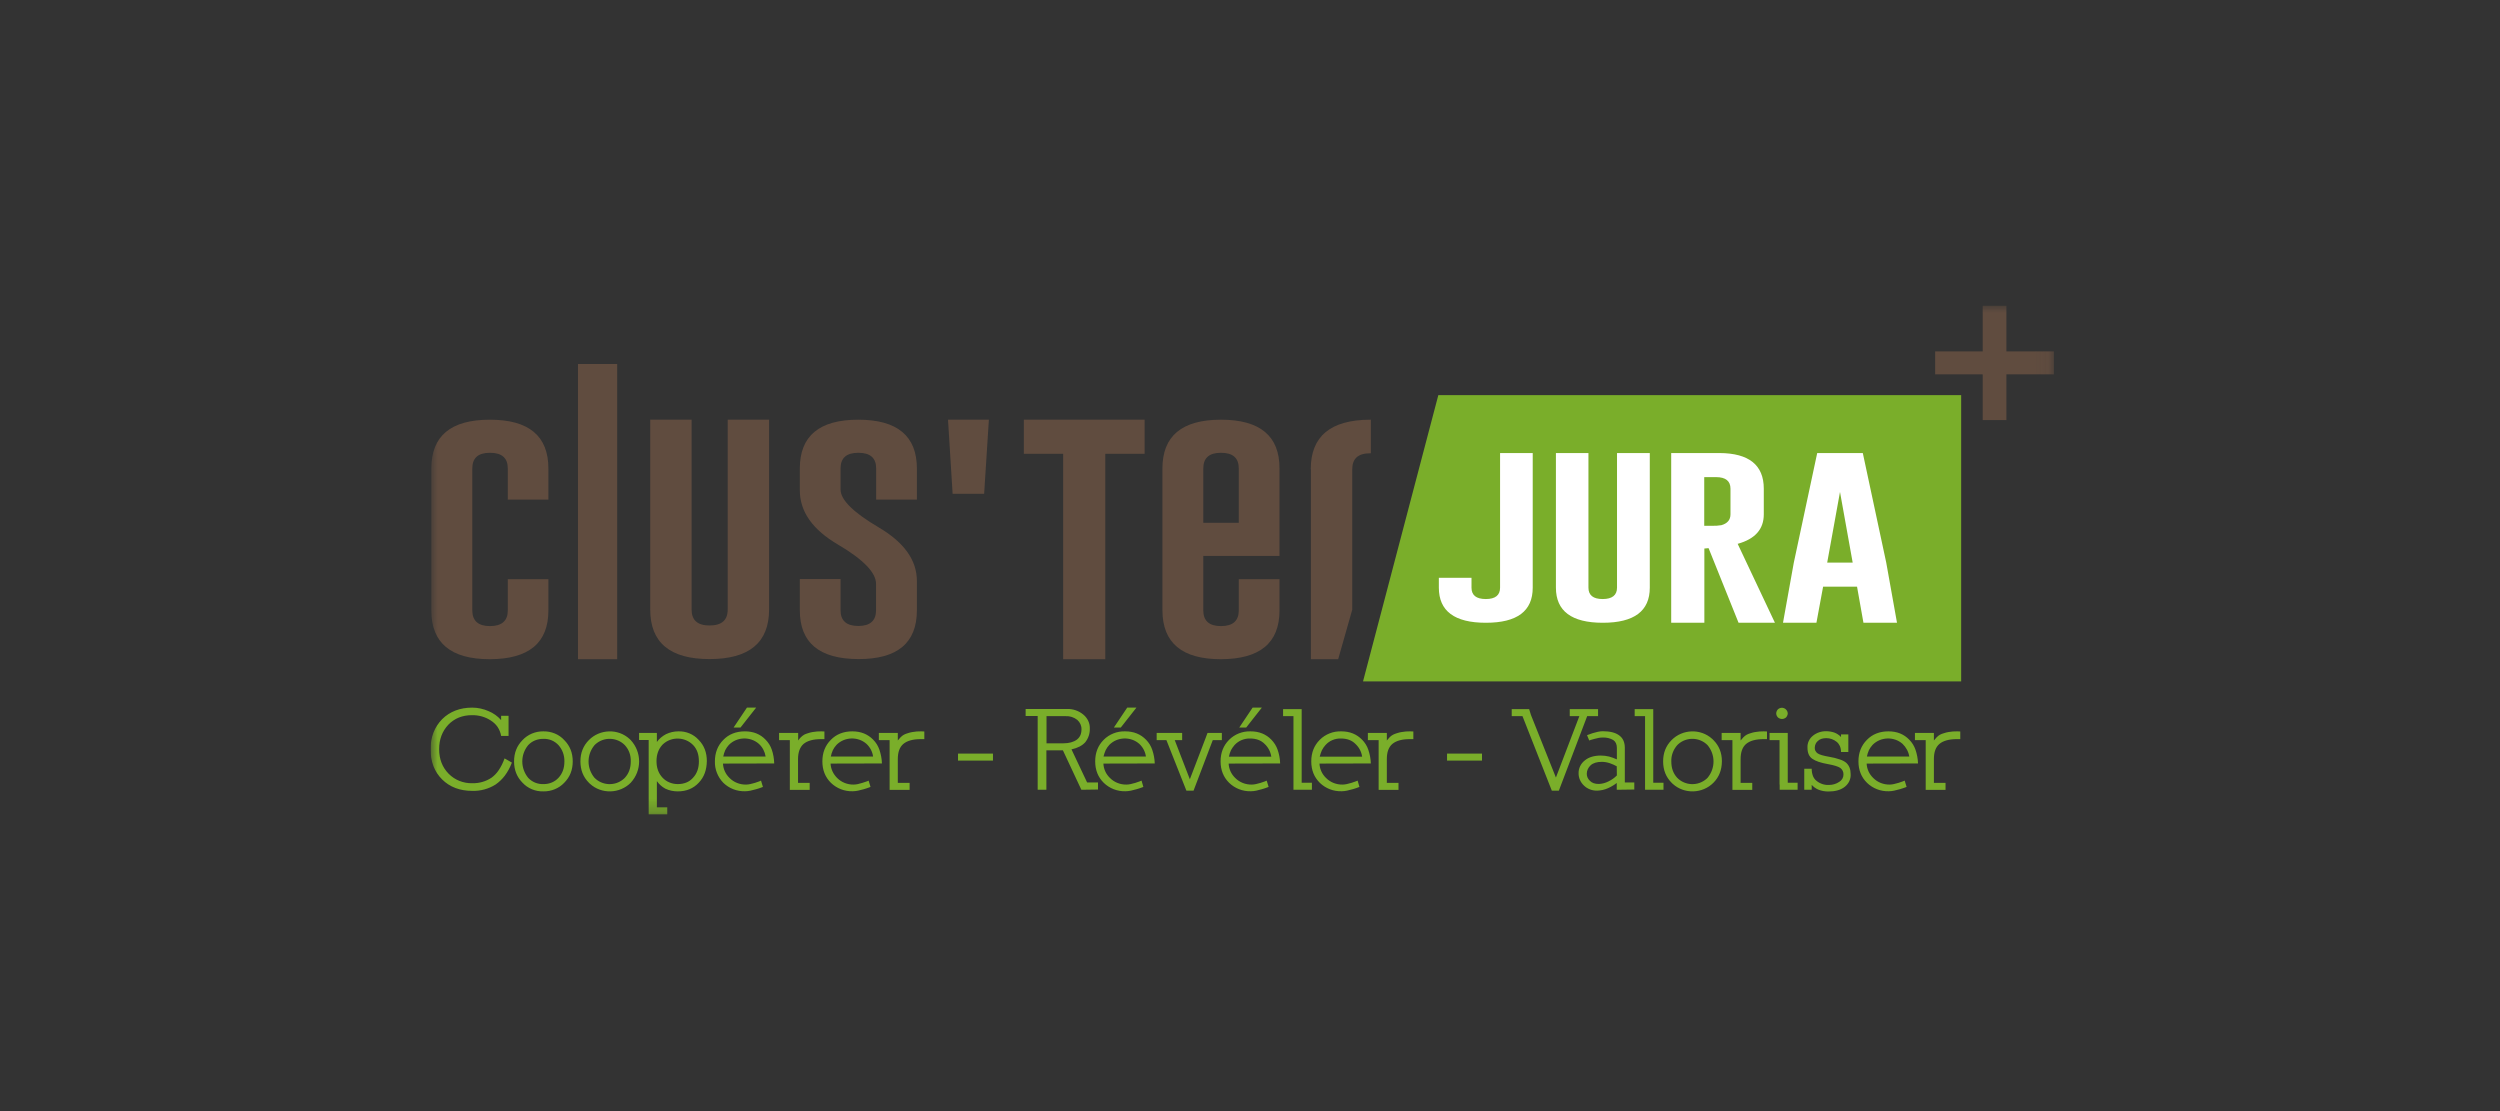 <?xml version="1.0" encoding="UTF-8"?> <svg xmlns="http://www.w3.org/2000/svg" width="180" height="80" viewBox="0 0 180 80" fill="none"><rect x="0" y="0" width="180" height="80" fill="#333333" stroke="none"/><g clip-path="url(#clip0_7_283)"><mask id="mask0_7_283" style="mask-type:luminance" maskUnits="userSpaceOnUse" x="31" y="22" width="117" height="37"><path d="M31 22H147.937V58.775H31V22Z" fill="white"></path></mask><g mask="url(#mask0_7_283)"><path d="M141.204 49.063H98.137L103.56 28.448H141.204V49.063ZM36.34 55.858C36.155 56.098 35.934 56.312 35.676 56.49C35.178 56.801 34.597 56.961 34.006 56.943C33.112 56.943 32.383 56.668 31.83 56.116C31.277 55.565 31 54.844 31 53.946C31 53.075 31.277 52.354 31.83 51.785C32.383 51.234 33.112 50.949 33.997 50.949C34.403 50.949 34.8 51.038 35.168 51.198C35.519 51.34 35.832 51.563 36.081 51.847V51.536H36.616V52.986H36.081C36.044 52.754 35.952 52.532 35.823 52.336C35.694 52.15 35.528 51.998 35.334 51.874C34.938 51.616 34.468 51.483 33.979 51.492C33.287 51.492 32.724 51.723 32.282 52.176C31.839 52.648 31.618 53.235 31.618 53.937C31.618 54.658 31.848 55.245 32.3 55.707C32.743 56.161 33.37 56.41 34.016 56.392C34.504 56.401 34.975 56.267 35.38 56.001C35.583 55.858 35.759 55.672 35.897 55.467C36.081 55.2 36.22 54.907 36.33 54.604L36.856 54.907C36.727 55.254 36.552 55.574 36.34 55.858ZM40.628 56.356C40.241 56.766 39.697 56.988 39.125 56.979C38.553 56.997 38 56.766 37.621 56.356C37.216 55.947 37.013 55.44 37.013 54.818C37.013 54.204 37.216 53.697 37.621 53.288C38 52.879 38.553 52.648 39.125 52.657C39.697 52.648 40.25 52.87 40.628 53.288C41.034 53.697 41.237 54.204 41.237 54.818C41.237 55.44 41.034 55.947 40.628 56.356ZM40.213 53.653C39.936 53.35 39.54 53.181 39.125 53.199C38.71 53.19 38.304 53.35 38.027 53.653C37.465 54.337 37.465 55.307 38.027 56.001C38.304 56.303 38.71 56.472 39.125 56.454C39.54 56.463 39.936 56.303 40.213 56.001C40.499 55.689 40.637 55.307 40.637 54.827C40.646 54.391 40.499 53.973 40.213 53.653ZM45.414 56.356C44.621 57.157 43.302 57.192 42.472 56.428L42.398 56.356C41.993 55.947 41.79 55.44 41.79 54.818C41.79 54.204 41.993 53.697 42.398 53.288C43.182 52.488 44.492 52.443 45.322 53.199C45.35 53.226 45.386 53.252 45.414 53.288C46.217 54.16 46.217 55.485 45.414 56.356ZM44.99 53.653C44.427 53.075 43.487 53.039 42.878 53.581C42.85 53.599 42.832 53.626 42.804 53.653C42.233 54.337 42.233 55.316 42.804 56.001C43.367 56.579 44.307 56.614 44.916 56.072C44.944 56.054 44.962 56.027 44.99 56.001C45.276 55.689 45.414 55.307 45.414 54.827C45.433 54.391 45.285 53.973 44.99 53.653ZM50.302 56.365C49.915 56.774 49.417 56.979 48.799 56.979C48.485 56.979 48.181 56.917 47.904 56.783C47.655 56.65 47.452 56.463 47.295 56.241V58.126H48.042V58.633H46.705V53.279H46.014V52.772H47.295V53.421C47.462 53.19 47.692 52.995 47.95 52.861C48.227 52.728 48.531 52.657 48.836 52.657C49.398 52.639 49.933 52.861 50.302 53.27C50.699 53.67 50.892 54.186 50.892 54.791C50.883 55.431 50.699 55.956 50.302 56.365ZM49.896 53.635C49.315 53.048 48.347 53.021 47.738 53.581L47.701 53.617C47.415 53.919 47.268 54.32 47.268 54.8C47.268 55.298 47.415 55.689 47.711 56.001C47.987 56.294 48.384 56.454 48.799 56.454C49.26 56.454 49.629 56.303 49.896 56.001C50.182 55.698 50.32 55.307 50.32 54.818C50.32 54.329 50.191 53.937 49.896 53.635ZM52.054 54.978C52.073 55.369 52.239 55.734 52.524 56.01C52.838 56.33 53.271 56.499 53.723 56.49C53.825 56.49 53.926 56.472 54.018 56.454C54.138 56.428 54.249 56.401 54.36 56.365L54.645 56.267C54.701 56.25 54.747 56.232 54.793 56.205L54.931 56.659C54.747 56.73 54.59 56.783 54.461 56.819C54.332 56.854 54.194 56.89 54.037 56.926C53.908 56.952 53.779 56.97 53.65 56.97C53.059 56.988 52.497 56.766 52.082 56.365C51.676 55.947 51.455 55.387 51.473 54.818C51.473 54.195 51.676 53.679 52.082 53.27C52.478 52.861 53.004 52.657 53.631 52.657C54.249 52.657 54.747 52.861 55.125 53.261C55.328 53.466 55.475 53.706 55.568 53.973C55.678 54.293 55.734 54.631 55.743 54.969L52.054 54.978ZM54.636 53.555C54.018 53.012 53.05 53.048 52.478 53.635C52.377 53.751 52.285 53.875 52.22 54.008C52.156 54.16 52.1 54.311 52.073 54.471H55.125C55.07 54.124 54.904 53.795 54.636 53.555ZM53.318 52.381H52.82L53.779 50.949H54.443L53.318 52.381ZM59.127 53.217C58.556 53.217 58.132 53.333 57.855 53.564C57.597 53.795 57.458 54.151 57.458 54.658V56.365H58.297V56.872H56.868V53.288H56.093V52.772H57.468V53.315C57.523 53.235 57.587 53.163 57.652 53.092C57.726 53.021 57.809 52.95 57.901 52.897C57.993 52.852 58.076 52.817 58.178 52.79C58.279 52.754 58.39 52.728 58.491 52.71C58.602 52.692 58.712 52.674 58.823 52.666C58.925 52.657 59.026 52.657 59.127 52.657L59.358 52.666V53.217H59.127ZM59.801 54.978C59.819 55.369 59.994 55.734 60.271 56.01C60.585 56.33 61.018 56.499 61.47 56.49C61.571 56.49 61.673 56.472 61.765 56.454C61.876 56.428 61.986 56.401 62.097 56.365C62.208 56.33 62.3 56.294 62.392 56.267C62.447 56.25 62.494 56.232 62.54 56.205L62.678 56.659C62.484 56.73 62.337 56.783 62.208 56.819C62.079 56.854 61.931 56.89 61.783 56.926C61.654 56.952 61.525 56.97 61.396 56.97C60.806 56.988 60.243 56.766 59.828 56.365C59.413 55.956 59.211 55.44 59.211 54.818C59.211 54.195 59.413 53.679 59.819 53.27C60.216 52.861 60.741 52.657 61.368 52.657C61.986 52.657 62.484 52.861 62.872 53.261C63.075 53.466 63.222 53.706 63.314 53.973C63.425 54.293 63.49 54.631 63.499 54.969L59.801 54.978ZM62.383 53.555C61.765 53.012 60.797 53.048 60.225 53.635C60.123 53.751 60.031 53.875 59.967 54.008C59.902 54.16 59.847 54.311 59.819 54.471H62.862C62.816 54.124 62.65 53.804 62.383 53.555ZM66.302 53.217C65.731 53.217 65.316 53.333 65.039 53.564C64.771 53.795 64.642 54.151 64.642 54.658V56.365H65.491V56.872H64.052V53.288H63.277V52.772H64.642V53.315C64.698 53.244 64.762 53.172 64.836 53.092C64.91 53.012 64.993 52.95 65.085 52.897C65.177 52.852 65.26 52.817 65.362 52.79C65.463 52.754 65.574 52.728 65.675 52.71C65.777 52.692 65.897 52.674 66.007 52.666C66.109 52.657 66.21 52.657 66.311 52.657L66.551 52.666V53.217H66.302ZM68.977 54.257H71.494V54.764H68.977V54.257ZM77.858 56.863L76.53 54.026H75.34V56.863H74.713V51.554H73.846V51.047H76.806C77.241 51.029 77.667 51.172 77.996 51.447C78.309 51.705 78.485 52.078 78.466 52.47C78.475 52.823 78.358 53.168 78.134 53.448C77.913 53.688 77.59 53.857 77.147 53.955L78.273 56.339H79.056V56.846L77.858 56.863ZM77.562 51.83C77.323 51.643 77.028 51.545 76.723 51.563H75.349V53.519H76.557C76.972 53.519 77.295 53.43 77.535 53.252C77.756 53.084 77.867 52.843 77.867 52.514C77.876 52.256 77.765 52.007 77.562 51.83ZM79.444 54.978C79.462 55.369 79.628 55.734 79.914 56.01C80.228 56.33 80.661 56.499 81.113 56.49C81.215 56.49 81.316 56.472 81.408 56.454C81.528 56.428 81.639 56.401 81.749 56.365C81.86 56.33 81.952 56.294 82.035 56.267C82.091 56.25 82.137 56.223 82.192 56.205L82.321 56.659C82.137 56.73 81.98 56.783 81.851 56.819C81.722 56.854 81.574 56.89 81.427 56.926C81.297 56.952 81.168 56.97 81.039 56.97C80.449 56.988 79.886 56.766 79.472 56.365C79.056 55.956 78.854 55.44 78.854 54.818C78.854 54.195 79.056 53.679 79.462 53.27C79.868 52.861 80.431 52.639 81.012 52.657C81.629 52.657 82.127 52.861 82.515 53.261C82.718 53.466 82.865 53.706 82.957 53.973C83.068 54.293 83.133 54.631 83.142 54.969L79.444 54.978ZM82.026 53.555C81.408 53.012 80.44 53.048 79.868 53.635C79.767 53.751 79.674 53.875 79.61 54.008C79.545 54.16 79.49 54.311 79.453 54.471H82.506C82.46 54.124 82.293 53.804 82.026 53.555ZM80.698 52.381H80.2L81.159 50.949H81.823L80.698 52.381ZM87.32 53.288L85.936 56.926H85.42L83.981 53.288H83.28V52.772H85.115V53.288H84.581L85.669 56.107L86.785 53.19L86.941 52.772H87.974V53.288H87.32ZM88.463 54.978C88.481 55.369 88.647 55.734 88.933 56.01C89.247 56.33 89.68 56.499 90.132 56.49C90.234 56.49 90.335 56.472 90.427 56.454C90.547 56.428 90.658 56.401 90.769 56.365C90.879 56.33 90.972 56.294 91.055 56.267C91.11 56.25 91.156 56.232 91.202 56.205L91.34 56.659C91.156 56.73 90.999 56.783 90.87 56.819C90.741 56.854 90.603 56.89 90.455 56.926C90.326 56.952 90.197 56.97 90.068 56.97C89.478 56.988 88.915 56.766 88.5 56.365C88.085 55.956 87.882 55.44 87.882 54.818C87.882 54.195 88.085 53.679 88.491 53.27C88.897 52.861 89.459 52.639 90.04 52.657C90.658 52.657 91.156 52.861 91.543 53.261C91.737 53.466 91.894 53.706 91.986 53.973C92.097 54.293 92.161 54.631 92.17 54.969L88.463 54.978ZM91.045 53.555C90.787 53.297 90.437 53.172 90.003 53.172C89.579 53.163 89.173 53.333 88.887 53.644C88.786 53.759 88.703 53.884 88.629 54.017C88.564 54.169 88.509 54.32 88.481 54.48H91.534C91.479 54.124 91.313 53.804 91.045 53.555ZM89.727 52.381H89.228L90.188 50.949H90.852L89.727 52.381ZM93.129 56.863V51.563H92.382V51.056H93.72V56.356H94.457V56.863H93.129ZM95.002 54.978C95.02 55.369 95.186 55.734 95.472 56.01C95.785 56.33 96.219 56.499 96.671 56.49C96.772 56.49 96.874 56.472 96.966 56.454C97.086 56.428 97.196 56.401 97.307 56.365C97.418 56.33 97.51 56.294 97.593 56.267C97.676 56.232 97.722 56.214 97.75 56.205L97.879 56.659C97.694 56.73 97.538 56.783 97.409 56.819C97.279 56.854 97.132 56.89 96.984 56.926C96.855 56.952 96.726 56.97 96.597 56.97C96.007 56.988 95.444 56.766 95.029 56.365C94.614 55.956 94.411 55.44 94.411 54.818C94.411 54.195 94.614 53.679 95.02 53.27C95.426 52.861 95.988 52.639 96.569 52.657C97.187 52.657 97.685 52.861 98.073 53.261C98.275 53.466 98.423 53.706 98.515 53.973C98.626 54.293 98.69 54.631 98.7 54.969L95.002 54.978ZM97.584 53.555C97.326 53.297 96.975 53.172 96.542 53.172C96.117 53.163 95.712 53.333 95.435 53.644C95.334 53.759 95.241 53.884 95.177 54.017C95.112 54.169 95.057 54.32 95.02 54.48H98.073C98.026 54.124 97.851 53.804 97.584 53.555ZM101.512 53.217C100.941 53.217 100.526 53.333 100.249 53.564C99.981 53.795 99.852 54.151 99.852 54.658V56.365H100.692V56.872H99.262V53.288H98.487V52.772H99.852V53.315C99.908 53.244 99.972 53.172 100.046 53.092C100.12 53.012 100.203 52.95 100.304 52.897C100.397 52.852 100.48 52.817 100.581 52.79C100.682 52.754 100.793 52.728 100.895 52.71C100.996 52.692 101.116 52.674 101.226 52.666C101.328 52.657 101.429 52.657 101.531 52.657L101.761 52.666V53.217H101.512ZM104.187 54.257H106.704V54.764H104.187V54.257ZM114.276 51.563L112.238 56.926H111.73L109.619 51.563H108.844V51.056H110.098L110.227 51.474L112.026 55.983L113.713 51.563H113.022V51.056H115.06V51.563H114.276ZM116.406 56.863V56.374C116.212 56.525 116 56.65 115.779 56.748C115.53 56.863 115.263 56.917 114.995 56.926C114.635 56.934 114.285 56.801 114.036 56.552C113.796 56.321 113.658 56.01 113.658 55.68C113.654 55.504 113.692 55.329 113.768 55.169C113.845 55.008 113.959 54.867 114.101 54.755C114.386 54.515 114.783 54.4 115.263 54.4C115.465 54.4 115.659 54.426 115.853 54.471C115.945 54.498 116.037 54.524 116.129 54.56C116.222 54.595 116.323 54.631 116.415 54.675V53.848C116.415 53.581 116.323 53.395 116.148 53.279C115.917 53.146 115.659 53.092 115.392 53.101C115.296 53.101 115.2 53.11 115.106 53.128C115.004 53.146 114.903 53.172 114.801 53.199C114.7 53.226 114.626 53.244 114.552 53.27C114.479 53.297 114.442 53.315 114.423 53.315L114.267 52.932C114.396 52.879 114.534 52.834 114.663 52.79C114.783 52.754 114.903 52.728 115.032 52.692C115.152 52.666 115.281 52.648 115.401 52.648C115.908 52.648 116.305 52.745 116.572 52.941C116.849 53.137 116.987 53.439 116.987 53.839V56.339H117.67V56.846L116.406 56.863ZM116.406 55.173C116.249 55.085 116.083 55.013 115.908 54.951C115.724 54.889 115.53 54.853 115.327 54.853C114.986 54.853 114.709 54.933 114.525 55.102C114.35 55.262 114.248 55.485 114.248 55.716C114.248 55.912 114.331 56.09 114.479 56.223C114.626 56.374 114.829 56.445 115.106 56.445C115.354 56.437 115.597 56.373 115.816 56.258C116.037 56.152 116.24 56.01 116.415 55.832L116.406 55.173ZM118.444 56.863V51.563H117.697V51.056H119.034V56.356H119.772V56.863H118.444ZM123.369 56.356C122.576 57.157 121.257 57.192 120.427 56.428L120.353 56.356C119.947 55.947 119.745 55.44 119.745 54.818C119.745 54.204 119.947 53.697 120.353 53.288C121.137 52.488 122.447 52.443 123.277 53.199C123.304 53.226 123.341 53.252 123.369 53.288C123.775 53.697 123.977 54.204 123.977 54.818C123.968 55.44 123.775 55.947 123.369 56.356ZM122.945 53.653C122.382 53.075 121.441 53.039 120.833 53.581C120.805 53.599 120.787 53.626 120.759 53.653C120.473 53.982 120.316 54.4 120.335 54.827C120.335 55.307 120.473 55.689 120.759 56.001C121.322 56.579 122.262 56.614 122.871 56.072C122.898 56.054 122.917 56.027 122.945 56.001C123.516 55.316 123.516 54.337 122.945 53.653ZM126.984 53.217C126.412 53.217 125.997 53.333 125.72 53.564C125.453 53.795 125.324 54.151 125.324 54.658V56.365H126.163V56.872H124.734V53.288H123.959V52.772H125.324V53.315C125.379 53.244 125.444 53.172 125.518 53.092C125.591 53.012 125.674 52.95 125.767 52.897C125.859 52.852 125.942 52.817 126.043 52.79C126.145 52.754 126.255 52.728 126.357 52.71C126.458 52.692 126.578 52.674 126.689 52.666C126.79 52.657 126.892 52.657 126.993 52.657L127.224 52.666V53.217H126.984ZM128.137 56.863V56.49H128.127V53.288H127.408V52.772H128.718V56.356H129.428V56.863H128.137ZM128.598 51.652C128.515 51.723 128.413 51.767 128.303 51.767C128.192 51.767 128.091 51.723 128.008 51.652C127.934 51.572 127.888 51.474 127.888 51.367C127.888 51.26 127.934 51.154 128.008 51.074C128.091 51.002 128.192 50.958 128.303 50.958C128.533 50.967 128.718 51.154 128.718 51.385C128.708 51.483 128.662 51.58 128.598 51.652ZM132.812 56.659C132.526 56.881 132.13 56.988 131.641 56.988C131.392 56.988 131.134 56.943 130.903 56.846C130.728 56.766 130.562 56.65 130.442 56.508V56.863H129.907V55.351H130.442C130.442 55.529 130.47 55.707 130.534 55.876C130.59 56.01 130.673 56.134 130.793 56.223C131.042 56.428 131.364 56.534 131.687 56.516C131.945 56.516 132.204 56.445 132.425 56.294C132.518 56.239 132.595 56.162 132.649 56.07C132.702 55.978 132.73 55.875 132.729 55.769C132.734 55.677 132.716 55.585 132.676 55.502C132.636 55.418 132.575 55.345 132.499 55.289C132.351 55.191 132.056 55.093 131.595 55.013C131.097 54.925 130.728 54.8 130.498 54.64C130.258 54.48 130.138 54.213 130.138 53.831C130.119 53.502 130.267 53.181 130.534 52.968C130.802 52.754 131.143 52.639 131.494 52.648C131.687 52.648 131.89 52.683 132.075 52.745C132.259 52.817 132.425 52.923 132.554 53.066V52.879H133.08V54.142H132.554C132.554 53.991 132.526 53.848 132.471 53.715C132.416 53.599 132.342 53.493 132.241 53.413C132.038 53.244 131.77 53.146 131.494 53.146C131.226 53.146 131.023 53.217 130.885 53.35C130.747 53.466 130.673 53.635 130.664 53.822C130.645 53.982 130.728 54.142 130.866 54.24C131.005 54.337 131.281 54.417 131.706 54.489C131.973 54.533 132.231 54.595 132.48 54.684C132.646 54.738 132.812 54.818 132.941 54.933C133.144 55.129 133.246 55.387 133.246 55.725C133.273 56.09 133.107 56.436 132.812 56.659ZM134.398 54.978C134.417 55.369 134.583 55.734 134.869 56.01C135.182 56.33 135.616 56.499 136.068 56.49C136.169 56.49 136.261 56.472 136.354 56.454C136.473 56.428 136.584 56.401 136.695 56.365C136.805 56.33 136.898 56.294 136.981 56.267C137.034 56.251 137.087 56.23 137.137 56.205L137.276 56.659C137.082 56.73 136.935 56.783 136.805 56.819C136.676 56.854 136.529 56.89 136.381 56.926C136.252 56.952 136.123 56.97 135.994 56.97C135.404 56.988 134.841 56.766 134.426 56.365C134.011 55.956 133.808 55.44 133.808 54.818C133.808 54.195 134.011 53.679 134.417 53.27C134.813 52.861 135.339 52.657 135.966 52.657C136.593 52.657 137.082 52.861 137.469 53.261C137.672 53.466 137.82 53.706 137.912 53.973C138.023 54.293 138.087 54.631 138.097 54.969L134.398 54.978ZM136.981 53.555C136.363 53.012 135.394 53.048 134.823 53.635C134.721 53.751 134.629 53.875 134.564 54.008C134.5 54.16 134.445 54.311 134.417 54.471H137.469C137.414 54.124 137.239 53.804 136.981 53.555ZM140.9 53.217C140.328 53.217 139.913 53.333 139.637 53.564C139.369 53.795 139.24 54.151 139.24 54.658V56.365H140.079V56.872H138.65V53.288H137.875V52.772H139.24V53.315C139.295 53.244 139.36 53.172 139.434 53.092C139.508 53.012 139.591 52.95 139.683 52.897C139.775 52.852 139.858 52.817 139.959 52.79C140.061 52.754 140.172 52.728 140.273 52.71C140.384 52.692 140.494 52.674 140.605 52.666C140.706 52.657 140.808 52.657 140.909 52.657L141.14 52.666V53.217H140.9Z" fill="#7AAE2A"></path><path d="M103.587 41.602H105.948V42.313C105.948 42.856 106.289 43.131 106.981 43.131C107.664 43.131 108.005 42.856 108.005 42.313V32.619H110.356V42.313C110.356 44.003 109.231 44.839 106.981 44.839C104.722 44.839 103.597 43.994 103.597 42.313V41.602M118.785 42.313C118.785 43.994 117.66 44.839 115.401 44.839C113.151 44.839 112.026 43.994 112.026 42.313V32.619H114.368V42.313C114.368 42.856 114.709 43.131 115.392 43.131C116.074 43.131 116.425 42.856 116.425 42.313V32.619H118.785V42.313ZM120.316 32.619H123.802C125.923 32.628 126.993 33.482 126.993 35.189V37.03C126.993 38.106 126.366 38.809 125.112 39.156L127.795 44.839H125.176L123.018 39.467L122.714 39.494V44.839H120.326V32.619M122.705 34.353V37.858H123.258C123.489 37.866 123.719 37.849 123.941 37.813C124.374 37.688 124.595 37.431 124.595 37.03V35.189C124.595 34.638 124.254 34.353 123.553 34.353H122.705ZM135.809 40.508L136.584 44.839H134.168L133.707 42.242H131.263L130.783 44.839H128.376L129.151 40.526L130.839 32.619H134.122L135.809 40.508ZM133.393 40.508L132.48 35.421L131.558 40.508H133.393Z" fill="white"></path><path d="M147.881 25.3H144.46V22H142.754V25.3H139.332V26.954H142.754V30.244H144.46V26.954H147.881V25.3ZM39.484 43.95C39.484 46.289 38.083 47.454 35.27 47.463C32.457 47.463 31.055 46.289 31.055 43.95V33.731C31.055 31.392 32.457 30.218 35.27 30.218C38.083 30.218 39.484 31.392 39.484 33.731V35.972H36.561V33.731C36.561 32.975 36.137 32.601 35.288 32.601H35.27C34.421 32.601 34.006 32.975 34.006 33.731V43.95C34.006 44.697 34.431 45.079 35.279 45.079C36.137 45.079 36.561 44.697 36.561 43.95V41.7H39.484V43.95ZM41.615 26.207H44.437V47.463H41.615V26.207ZM55.374 43.887C55.374 46.262 53.945 47.454 51.086 47.454C48.236 47.454 46.816 46.262 46.816 43.887V30.218H49.795V43.887C49.795 44.652 50.219 45.035 51.086 45.035C51.962 45.035 52.395 44.652 52.395 43.887V30.218H55.374V43.887ZM57.587 33.731C57.587 31.392 58.989 30.218 61.793 30.218C64.605 30.218 66.016 31.392 66.016 33.731V35.972H63.084V33.731C63.084 32.975 62.66 32.601 61.811 32.601H61.793C60.944 32.601 60.52 32.975 60.52 33.731V35.243C60.52 35.99 61.442 36.897 63.268 37.973C65.094 39.049 66.016 40.33 66.016 41.833V43.941C66.016 46.289 64.615 47.463 61.802 47.454C58.989 47.445 57.587 46.28 57.587 43.941V41.691H60.52V43.941C60.52 44.688 60.944 45.07 61.802 45.07C62.65 45.07 63.075 44.688 63.075 43.941V42.038C63.075 41.228 62.162 40.285 60.336 39.209C58.5 38.133 57.587 36.835 57.587 35.296V33.731ZM68.257 30.218H71.199L70.858 35.554H68.589L68.257 30.218ZM82.413 30.218V32.672H79.582V47.463H76.548V32.672H73.717V30.218H82.413ZM86.637 40.028V43.95C86.637 44.697 87.061 45.079 87.91 45.079C88.767 45.079 89.192 44.697 89.192 43.95V41.7H92.124V43.95C92.124 46.289 90.722 47.454 87.91 47.463C85.106 47.463 83.704 46.289 83.695 43.95V33.731C83.695 31.392 85.097 30.218 87.91 30.218C90.722 30.218 92.133 31.392 92.124 33.731V40.028H86.637ZM86.637 37.644H89.192V33.731C89.192 32.975 88.767 32.601 87.919 32.601H87.9C87.061 32.601 86.637 32.975 86.637 33.731V37.644ZM94.374 33.784C94.374 31.41 95.804 30.227 98.653 30.218H98.7V32.637H98.644C97.787 32.637 97.362 33.019 97.362 33.784V43.896L96.348 47.463H94.384V33.784" fill="#604C3F"></path></g></g><defs><clipPath id="clip0_7_283"><rect width="117" height="37" fill="white" transform="translate(31 22)"></rect></clipPath></defs></svg> 